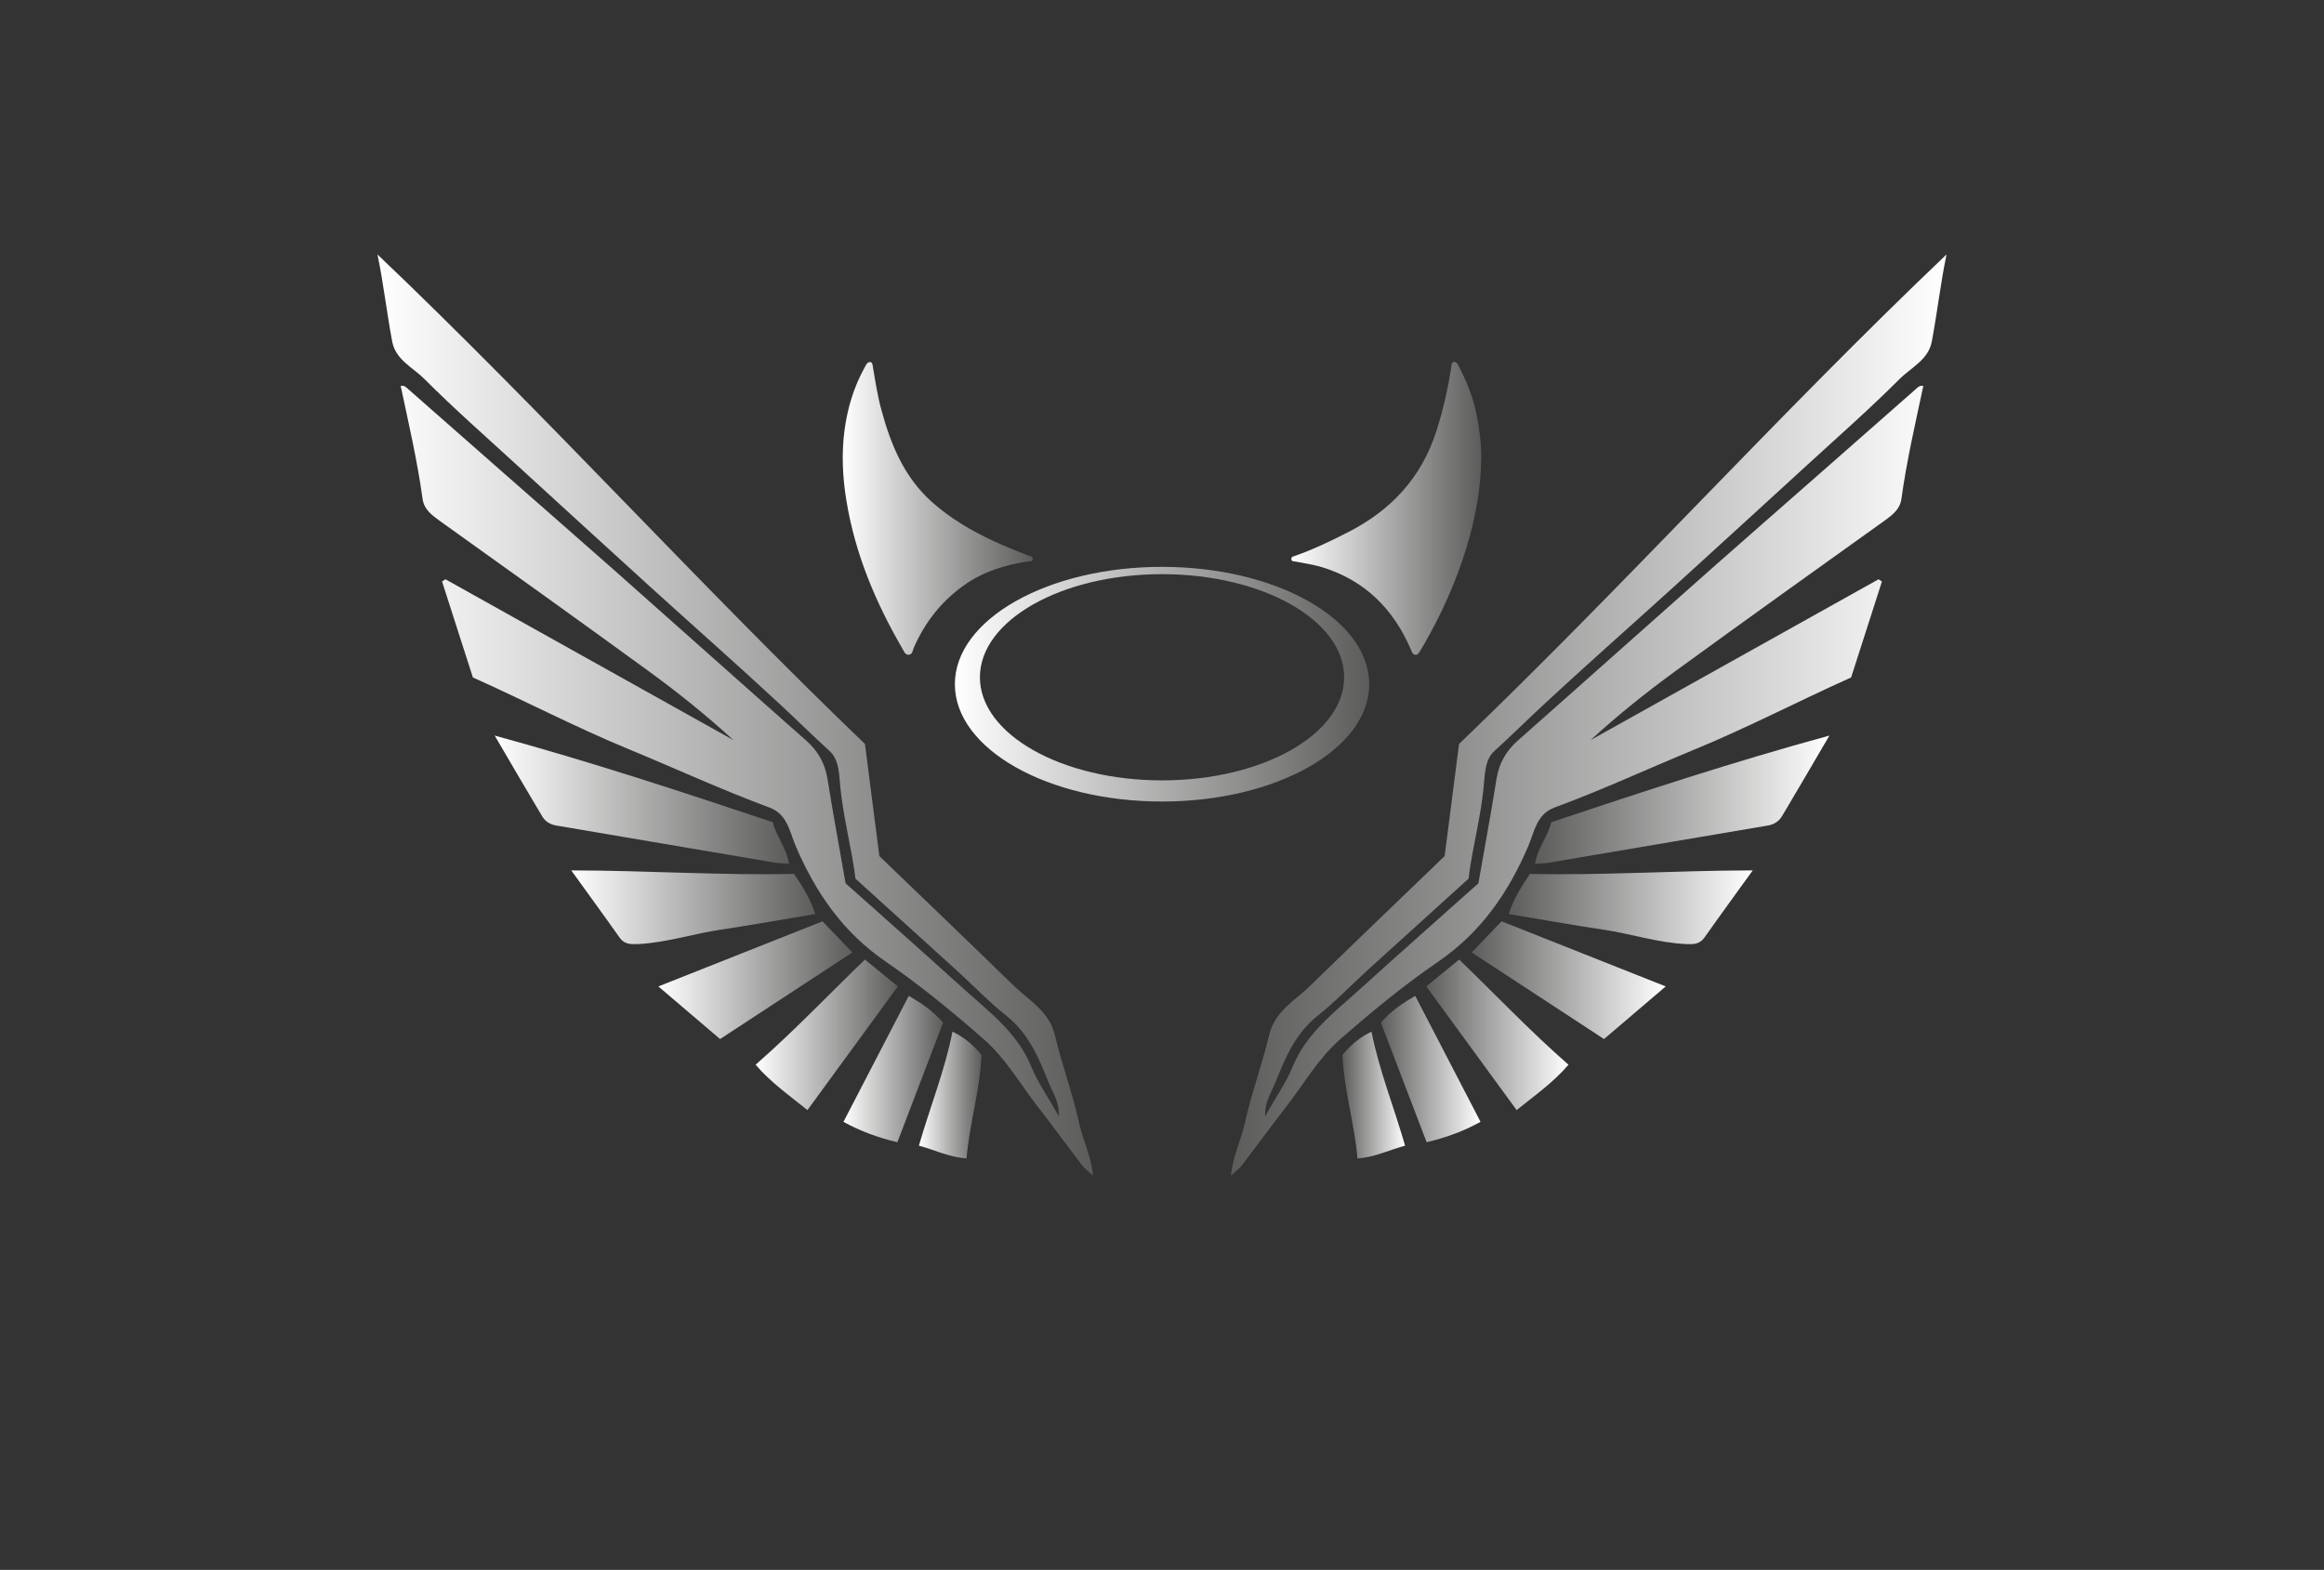 <?xml version="1.0" encoding="UTF-8"?> <svg xmlns="http://www.w3.org/2000/svg" xmlns:xlink="http://www.w3.org/1999/xlink" id="_Слой_1" data-name="Слой 1" viewBox="0 0 244.99 165.5"><rect x="0" y="0" width="244.99" height="165.5" fill="#333333" stroke="none"/><defs><style> .cls-1 { fill: url(#_Безымянный_градиент_2-10); } .cls-1, .cls-2, .cls-3, .cls-4, .cls-5, .cls-6, .cls-7, .cls-8, .cls-9, .cls-10, .cls-11, .cls-12, .cls-13, .cls-14, .cls-15, .cls-16, .cls-17 { stroke-width: 0px; } .cls-2 { fill: url(#_Безымянный_градиент_2-16); } .cls-3 { fill: url(#_Безымянный_градиент_2-13); } .cls-4 { fill: url(#_Безымянный_градиент_2-14); } .cls-5 { fill: url(#_Безымянный_градиент_2-12); } .cls-6 { fill: url(#_Безымянный_градиент_2-11); } .cls-7 { fill: url(#_Безымянный_градиент_2-15); } .cls-8 { fill: url(#_Безымянный_градиент_2-17); } .cls-9 { fill: url(#_Безымянный_градиент_2); } .cls-10 { fill: url(#_Безымянный_градиент_2-9); } .cls-11 { fill: url(#_Безымянный_градиент_2-4); } .cls-12 { fill: url(#_Безымянный_градиент_2-3); } .cls-13 { fill: url(#_Безымянный_градиент_2-6); } .cls-14 { fill: url(#_Безымянный_градиент_2-5); } .cls-15 { fill: url(#_Безымянный_градиент_2-2); } .cls-16 { fill: url(#_Безымянный_градиент_2-7); } .cls-17 { fill: url(#_Безымянный_градиент_2-8); } </style><linearGradient id="_Безымянный_градиент_2" data-name="Безымянный градиент 2" x1="96.87" y1="115.44" x2="103.47" y2="115.44" gradientUnits="userSpaceOnUse"><stop offset="0" stop-color="#fff"></stop><stop offset="1" stop-color="#5c5c5b"></stop></linearGradient><linearGradient id="_Безымянный_градиент_2-2" data-name="Безымянный градиент 2" x1="88.92" y1="112.71" x2="99.42" y2="112.71" xlink:href="#_Безымянный_градиент_2"></linearGradient><linearGradient id="_Безымянный_градиент_2-3" data-name="Безымянный градиент 2" x1="79.65" y1="109.1" x2="94.64" y2="109.1" xlink:href="#_Безымянный_градиент_2"></linearGradient><linearGradient id="_Безымянный_градиент_2-4" data-name="Безымянный градиент 2" x1="69.4" y1="103.33" x2="89.85" y2="103.33" xlink:href="#_Безымянный_градиент_2"></linearGradient><linearGradient id="_Безымянный_градиент_2-5" data-name="Безымянный градиент 2" x1="60.22" y1="95.64" x2="85.95" y2="95.64" xlink:href="#_Безымянный_градиент_2"></linearGradient><linearGradient id="_Безымянный_градиент_2-6" data-name="Безымянный градиент 2" x1="52.15" y1="84.31" x2="83.18" y2="84.31" xlink:href="#_Безымянный_градиент_2"></linearGradient><linearGradient id="_Безымянный_градиент_2-7" data-name="Безымянный градиент 2" x1="39.81" y1="75.37" x2="115.25" y2="75.37" xlink:href="#_Безымянный_градиент_2"></linearGradient><linearGradient id="_Безымянный_градиент_2-8" data-name="Безымянный градиент 2" x1="-409.47" x2="-402.87" gradientTransform="translate(-261.35) rotate(-180) scale(1 -1)" xlink:href="#_Безымянный_градиент_2"></linearGradient><linearGradient id="_Безымянный_градиент_2-9" data-name="Безымянный градиент 2" x1="-417.42" y1="112.71" x2="-406.92" y2="112.71" gradientTransform="translate(-261.35) rotate(-180) scale(1 -1)" xlink:href="#_Безымянный_градиент_2"></linearGradient><linearGradient id="_Безымянный_градиент_2-10" data-name="Безымянный градиент 2" x1="-426.69" y1="109.1" x2="-411.7" y2="109.1" gradientTransform="translate(-261.35) rotate(-180) scale(1 -1)" xlink:href="#_Безымянный_градиент_2"></linearGradient><linearGradient id="_Безымянный_градиент_2-11" data-name="Безымянный градиент 2" x1="-436.95" y1="103.33" x2="-416.49" y2="103.33" gradientTransform="translate(-261.35) rotate(-180) scale(1 -1)" xlink:href="#_Безымянный_градиент_2"></linearGradient><linearGradient id="_Безымянный_градиент_2-12" data-name="Безымянный градиент 2" x1="-446.12" y1="95.64" x2="-420.39" y2="95.64" gradientTransform="translate(-261.35) rotate(-180) scale(1 -1)" xlink:href="#_Безымянный_градиент_2"></linearGradient><linearGradient id="_Безымянный_градиент_2-13" data-name="Безымянный градиент 2" x1="-454.19" y1="84.31" x2="-423.16" y2="84.31" gradientTransform="translate(-261.35) rotate(-180) scale(1 -1)" xlink:href="#_Безымянный_градиент_2"></linearGradient><linearGradient id="_Безымянный_градиент_2-14" data-name="Безымянный градиент 2" x1="-466.53" y1="75.37" x2="-391.09" y2="75.37" gradientTransform="translate(-261.35) rotate(-180) scale(1 -1)" xlink:href="#_Безымянный_градиент_2"></linearGradient><linearGradient id="_Безымянный_градиент_2-15" data-name="Безымянный градиент 2" x1="100.66" y1="72.13" x2="144.34" y2="72.13" xlink:href="#_Безымянный_градиент_2"></linearGradient><linearGradient id="_Безымянный_градиент_2-16" data-name="Безымянный градиент 2" x1="88.85" y1="53.6" x2="108.86" y2="53.6" xlink:href="#_Безымянный_градиент_2"></linearGradient><linearGradient id="_Безымянный_градиент_2-17" data-name="Безымянный градиент 2" x1="136.12" y1="53.59" x2="156.14" y2="53.59" xlink:href="#_Безымянный_градиент_2"></linearGradient></defs><g><g><path class="cls-9" d="M96.87,120.78c1.7.46,3.17,1.21,5.02,1.35.31-3.69,1.42-7.16,1.58-10.92-.84-.99-1.72-1.81-3.06-2.45-.81,4.11-2.37,7.94-3.54,12.02Z"></path><path class="cls-15" d="M88.92,118.27c1.7.94,3.52,1.63,5.68,2.15,1.6-4.18,3.21-8.39,4.82-12.61-1.02-1.18-2.17-1.99-3.62-2.82-2.31,4.45-4.57,8.81-6.88,13.27Z"></path><path class="cls-12" d="M79.65,112.24c1.62,1.9,3.57,3.25,5.47,4.79,3.22-4.41,6.35-8.69,9.53-13.04-1.18-.97-2.29-1.87-3.47-2.83-3.86,3.72-7.47,7.54-11.52,11.08Z"></path><path class="cls-11" d="M69.4,103.99c2.24,1.9,4.3,3.67,6.51,5.55,4.79-3.14,9.38-6.14,13.95-9.13-1.05-1.1-2.06-2.14-3.15-3.28-5.67,2.25-11.34,4.49-17.3,6.86Z"></path><path class="cls-14" d="M60.22,91.76c1.82,2.53,3.48,4.79,5.1,7.09.5.7,1.16.71,1.91.68,2.98-.14,5.81-1.08,8.74-1.52,3.3-.49,6.59-1.09,9.98-1.65-.52-1.58-1.3-2.85-2.24-4.23-7.7.17-15.44-.36-23.48-.37Z"></path><path class="cls-13" d="M52.15,77.55c1.79,3.05,3.38,5.79,5,8.5.32.54.83.87,1.49.98,7.64,1.29,15.28,2.6,22.92,3.89.49.09.99.09,1.62.15-.29-1.76-1.38-2.92-1.71-4.39-9.64-3.22-19.23-6.38-29.31-9.13Z"></path><path class="cls-16" d="M110.58,114.19c.39,1.01,1.1,1.95,1.04,3.48-1.08-1.92-2.19-3.49-2.9-5.22-1.47-3.57-4.44-5.77-7.14-8.21-4.15-3.76-8.35-7.47-12.44-11.12-.66-3.78-1.33-7.39-1.91-11.02-.27-1.67-1.03-2.96-2.29-4.07-6.72-5.93-13.4-11.91-20.11-17.85-3.83-3.39-7.69-6.75-11.53-10.13-3.43-3.01-6.85-6.02-10.28-9.04-.21-.18-.39-.41-.78-.32.84,3.96,1.76,7.91,2.31,11.93.15,1.06.95,1.68,1.79,2.28,7.33,5.24,14.67,10.49,21.95,15.79,3.12,2.27,6.14,4.69,9.02,7.33-10.12-5.65-20.23-11.3-30.35-16.95-.12.07-.24.15-.36.23,1.07,3.34,2.15,6.69,3.25,10.12,5.48,2.45,10.84,5.26,16.45,7.57,4.94,2.04,9.8,4.29,14.81,6.14,1.88.69,2.13,2.53,2.74,3.99,2.11,4.96,5,9.16,9.54,12.27,3.62,2.48,7.03,5.29,10.33,8.18,2.26,1.97,3.78,4.64,5.61,7.01,1.6,2.06,3.13,4.16,4.71,6.23.25.34.62.6,1.19,1.13-.23-2.18-1.1-3.83-1.49-5.61-.68-3.09-1.8-6.09-2.53-9.18-.6-2.55-2.74-3.67-4.37-5.26-4.68-4.56-9.4-9.08-14.14-13.64-.5-3.89-1.01-7.83-1.52-11.82-17.47-16.77-33.74-34.81-51.39-51.61.64,3.06.98,6.16,1.56,9.21.37,1.92,2.21,2.73,3.42,3.95,3.12,3.13,6.44,6.04,9.7,9.03,4.71,4.31,9.43,8.63,14.16,12.93,4.57,4.15,9.21,8.23,13.74,12.44,1.7,1.58,3.35,3.22,5.07,4.78.91.81,1,2.11,1.1,3.27.27,3.52,1.25,6.92,1.64,10.2,3.65,3.3,7.15,6.47,10.64,9.64,1.76,1.6,3.42,3.35,5.29,4.83,2.35,1.87,3.42,4.47,4.46,7.09Z"></path></g><g><path class="cls-17" d="M148.12,120.78c-1.7.46-3.17,1.21-5.02,1.35-.31-3.69-1.42-7.16-1.58-10.92.84-.99,1.72-1.81,3.06-2.45.81,4.11,2.37,7.94,3.54,12.02Z"></path><path class="cls-10" d="M156.07,118.27c-1.7.94-3.52,1.63-5.68,2.15-1.6-4.18-3.21-8.39-4.82-12.61,1.02-1.18,2.17-1.99,3.62-2.82,2.31,4.45,4.57,8.81,6.88,13.27Z"></path><path class="cls-1" d="M165.35,112.24c-1.62,1.9-3.57,3.25-5.47,4.79-3.22-4.41-6.35-8.69-9.53-13.04,1.18-.97,2.29-1.87,3.47-2.83,3.86,3.72,7.47,7.54,11.52,11.08Z"></path><path class="cls-6" d="M175.6,103.99c-2.24,1.9-4.3,3.67-6.51,5.55-4.79-3.14-9.38-6.14-13.95-9.13,1.05-1.1,2.06-2.14,3.15-3.28,5.67,2.25,11.34,4.49,17.3,6.86Z"></path><path class="cls-5" d="M184.77,91.76c-1.82,2.53-3.48,4.79-5.1,7.09-.5.7-1.16.71-1.91.68-2.98-.14-5.81-1.08-8.74-1.52-3.3-.49-6.59-1.09-9.98-1.65.52-1.58,1.3-2.85,2.24-4.23,7.7.17,15.44-.36,23.48-.37Z"></path><path class="cls-3" d="M192.85,77.55c-1.79,3.05-3.38,5.79-5,8.5-.32.54-.83.87-1.49.98-7.64,1.29-15.28,2.6-22.92,3.89-.49.09-.99.09-1.62.15.29-1.76,1.38-2.92,1.71-4.39,9.64-3.22,19.23-6.38,29.31-9.13Z"></path><path class="cls-4" d="M134.41,114.19c-.39,1.01-1.1,1.95-1.04,3.48,1.08-1.92,2.19-3.49,2.9-5.22,1.47-3.57,4.44-5.77,7.14-8.21,4.15-3.76,8.35-7.47,12.44-11.12.66-3.78,1.33-7.39,1.91-11.02.27-1.67,1.03-2.96,2.29-4.07,6.72-5.93,13.4-11.91,20.11-17.85,3.83-3.39,7.69-6.75,11.53-10.13,3.43-3.01,6.85-6.02,10.28-9.04.21-.18.39-.41.78-.32-.84,3.96-1.76,7.91-2.31,11.93-.15,1.06-.95,1.68-1.79,2.28-7.33,5.24-14.67,10.49-21.95,15.79-3.12,2.27-6.14,4.69-9.02,7.33,10.12-5.65,20.23-11.3,30.35-16.95.12.07.24.15.36.23-1.07,3.34-2.15,6.69-3.25,10.12-5.48,2.45-10.84,5.26-16.45,7.57-4.94,2.04-9.8,4.29-14.81,6.14-1.88.69-2.13,2.53-2.74,3.99-2.11,4.96-5,9.16-9.54,12.27-3.62,2.48-7.03,5.29-10.33,8.18-2.26,1.97-3.78,4.64-5.61,7.01-1.6,2.06-3.13,4.16-4.71,6.23-.25.34-.62.6-1.19,1.13.23-2.18,1.1-3.83,1.49-5.61.68-3.09,1.8-6.09,2.53-9.18.6-2.55,2.74-3.67,4.37-5.26,4.68-4.56,9.4-9.08,14.14-13.64.5-3.89,1.01-7.83,1.52-11.82,17.47-16.77,33.74-34.81,51.39-51.61-.64,3.06-.98,6.16-1.56,9.21-.37,1.92-2.21,2.73-3.42,3.95-3.12,3.13-6.44,6.04-9.7,9.03-4.71,4.31-9.43,8.63-14.16,12.93-4.57,4.15-9.21,8.23-13.74,12.44-1.7,1.58-3.35,3.22-5.07,4.78-.91.81-1,2.11-1.1,3.27-.27,3.52-1.25,6.92-1.64,10.2-3.65,3.3-7.15,6.47-10.64,9.64-1.76,1.6-3.42,3.35-5.29,4.83-2.35,1.87-3.42,4.47-4.46,7.09Z"></path></g></g><path class="cls-7" d="M122.5,59.76c-12.06,0-21.84,5.54-21.84,12.37s9.78,12.37,21.84,12.37,21.84-5.54,21.84-12.37-9.78-12.37-21.84-12.37ZM122.5,82.27c-10.6,0-19.2-4.87-19.2-10.87s8.59-10.87,19.2-10.87,19.2,4.87,19.2,10.87-8.59,10.87-19.2,10.87Z"></path><g id="OpgUhy.tif"><g><path class="cls-2" d="M91.7,38.16c.26.04.27.22.3.41.27,1.57.5,3.15.93,4.7.98,3.61,2.38,6.99,5.22,9.57,1.97,1.78,4.24,3.11,6.63,4.22,1.19.56,2.42,1.02,3.64,1.52.18.08.47.08.45.34-.02.33-.34.25-.55.28-2.43.36-4.71,1.08-6.74,2.53-2.37,1.7-4.09,3.9-5.25,6.56-.12.27-.12.67-.49.73-.42.07-.54-.36-.7-.62-2.83-4.87-4.99-9.99-5.91-15.6-.41-2.49-.53-4.98-.2-7.46.31-2.34.99-4.58,2.15-6.66.12-.22.22-.48.51-.51Z"></path><path class="cls-8" d="M156.14,48.52c-.04,3.14-.64,6.19-1.54,9.19-1.11,3.65-2.66,7.09-4.57,10.38-.09.16-.18.31-.28.46-.14.2-.23.5-.55.48-.31-.03-.37-.33-.47-.56-1.83-4.26-4.83-7.26-9.31-8.66-.9-.28-1.86-.41-2.79-.6-.19-.04-.47.02-.5-.25-.04-.27.24-.31.42-.37,1.92-.68,3.76-1.56,5.57-2.49,4.53-2.31,7.73-5.75,9.3-10.65.71-2.22,1.22-4.47,1.57-6.77.03-.2,0-.45.25-.51.29-.07.4.18.51.39.87,1.65,1.56,3.37,1.92,5.21.31,1.57.5,3.15.48,4.76Z"></path></g></g></svg> 